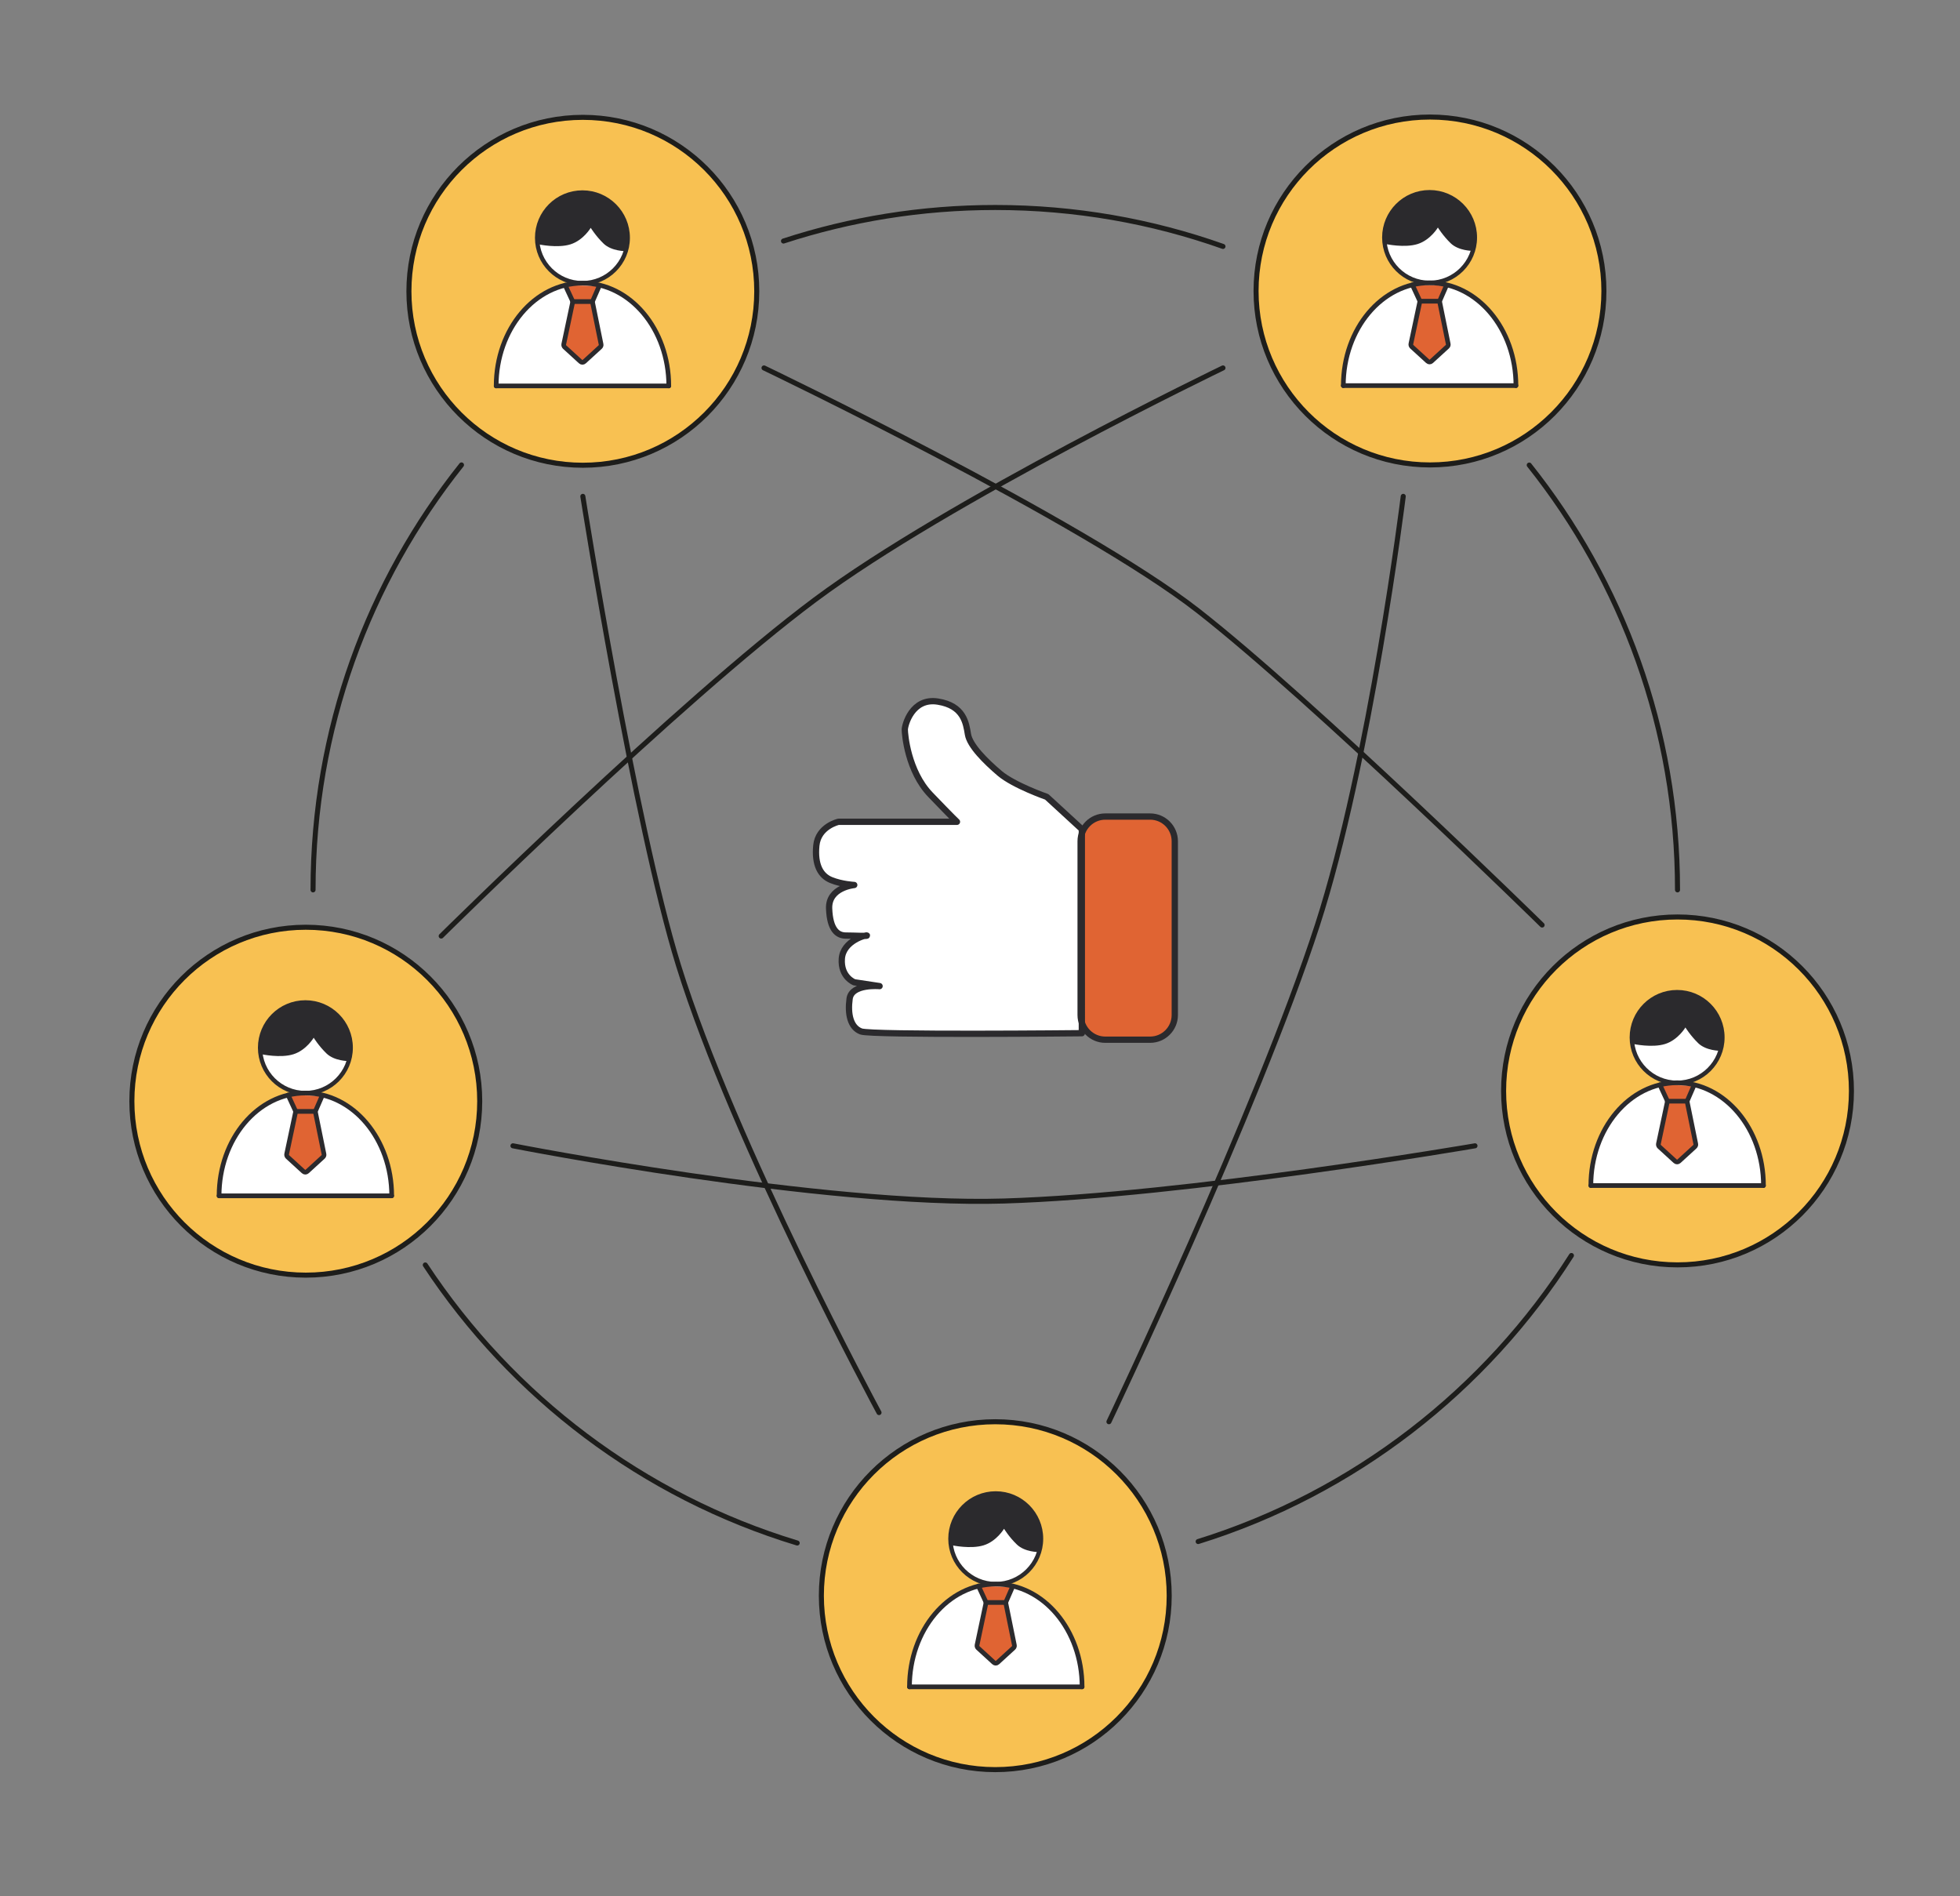 <?xml version="1.0" encoding="UTF-8"?> <!-- Generator: Adobe Illustrator 24.0.1, SVG Export Plug-In . SVG Version: 6.00 Build 0) --> <svg xmlns="http://www.w3.org/2000/svg" xmlns:xlink="http://www.w3.org/1999/xlink" x="0px" y="0px" viewBox="0 0 389.25 376.56" style="enable-background:new 0 0 389.25 376.56;" xml:space="preserve"><rect x="0" y="0" width="389.25" height="376.56" fill="#808080" stroke="none"/> <style type="text/css"> .st0{fill:url(#SVGID_1_);} .st1{fill:url(#SVGID_2_);} .st2{fill:url(#SVGID_3_);} .st3{opacity:0.2;} .st4{opacity:0.12;fill:url(#SVGID_4_);} .st5{fill:#FFF0EB;} .st6{fill:#FFE7DE;} .st7{fill:#FFFFFF;} .st8{opacity:0.12;fill:url(#SVGID_5_);} .st9{fill:url(#SVGID_6_);} .st10{fill:url(#SVGID_7_);} .st11{fill:url(#SVGID_8_);} .st12{fill:url(#SVGID_9_);} .st13{opacity:0.12;fill:url(#SVGID_10_);} .st14{fill:#F1B8A4;} .st15{fill:#E78967;} .st16{fill:none;stroke:#414042;stroke-width:1.337;stroke-miterlimit:10;} .st17{fill:#535151;} .st18{opacity:0.3;fill:#231F20;} .st19{fill:#757474;} .st20{fill:#E6E7E8;} .st21{fill:#ACA39E;} .st22{fill:#DEDAD8;} .st23{fill:#AD674D;} .st24{fill:#FEDAC6;} .st25{fill:#D0CCCE;} .st26{fill:#ECEBEB;} .st27{fill:#FFE6D9;} .st28{opacity:0.3;fill:#58595B;} .st29{fill:#ECA185;} .st30{fill:#414042;} .st31{fill:#FFFFFE;} .st32{fill:#F9BDA9;} .st33{fill:#FDE99D;} .st34{fill:#FEF6D8;} .st35{fill:#BEAF76;} .st36{fill:#CCB5AA;} .st37{opacity:0.46;fill:#414042;} .st38{fill:none;stroke:#414042;stroke-width:5.651;stroke-miterlimit:10;} .st39{fill:none;stroke:#414042;stroke-width:0.578;stroke-miterlimit:10;} .st40{fill:none;stroke:#414042;stroke-width:0.565;stroke-miterlimit:10;} .st41{fill:none;stroke:#414042;stroke-width:0.539;stroke-miterlimit:10;} .st42{fill:none;stroke:#414042;stroke-width:0.579;stroke-miterlimit:10;} .st43{fill:none;stroke:#414042;stroke-width:0.616;stroke-miterlimit:10;} .st44{fill:none;stroke:#414042;stroke-width:1.095;stroke-miterlimit:10;} .st45{fill:none;stroke:#414042;stroke-width:1.07;stroke-miterlimit:10;} .st46{fill:none;stroke:#414042;stroke-width:1.022;stroke-miterlimit:10;} .st47{fill:none;stroke:#414042;stroke-width:1.097;stroke-miterlimit:10;} .st48{fill:none;stroke:#414042;stroke-width:1.167;stroke-miterlimit:10;} .st49{fill:none;stroke:#414042;stroke-width:0.759;stroke-miterlimit:10;} .st50{opacity:0.2;fill:#E06433;} .st51{fill:none;stroke:#FFFFFF;stroke-width:0.842;stroke-miterlimit:10;} .st52{fill:#E06433;} .st53{fill:none;stroke:#535151;stroke-width:0.908;stroke-miterlimit:10;} .st54{fill:url(#SVGID_11_);} .st55{fill:url(#SVGID_12_);} .st56{fill:#FFD1C5;} .st57{fill:url(#SVGID_15_);} .st58{fill:url(#SVGID_16_);} .st59{opacity:0.5;} .st60{fill:none;stroke:#363636;stroke-width:1.449;stroke-miterlimit:10;} .st61{fill-rule:evenodd;clip-rule:evenodd;fill:#FFFFFF;} .st62{fill:url(#SVGID_17_);} .st63{fill:url(#SVGID_18_);} .st64{fill:url(#SVGID_19_);} .st65{fill:none;stroke:#FFFFFF;stroke-miterlimit:10;} .st66{fill:url(#SVGID_20_);} .st67{fill:url(#SVGID_21_);} .st68{fill:#F8C152;} .st69{fill:#2B2A2D;} .st70{fill-rule:evenodd;clip-rule:evenodd;fill:#FEDAC6;} .st71{fill-rule:evenodd;clip-rule:evenodd;fill:#E06433;} .st72{fill-rule:evenodd;clip-rule:evenodd;fill:#F8C152;} .st73{fill-rule:evenodd;clip-rule:evenodd;fill:#EA734E;} .st74{fill-rule:evenodd;clip-rule:evenodd;fill:#808080;} .st75{fill-rule:evenodd;clip-rule:evenodd;fill:#E6E6E6;} .st76{fill:#6D6E71;} .st77{fill:#FFC89F;} .st78{fill:#F7CB4F;} .st79{fill:#363537;} .st80{fill:url(#SVGID_64_);} .st81{fill:#303030;} .st82{opacity:0.2;clip-path:url(#SVGID_72_);fill:#E2E2E2;} .st83{clip-path:url(#SVGID_72_);} .st84{fill:url(#SVGID_73_);} .st85{fill:#FFE5DC;} .st86{fill:url(#SVGID_74_);} .st87{fill:none;stroke:#E06331;stroke-width:0.424;stroke-miterlimit:10;} .st88{fill:#E06433;stroke:#E06433;stroke-width:0.25;stroke-miterlimit:10;} .st89{fill:none;stroke:#FFFFFF;stroke-linecap:round;stroke-linejoin:round;stroke-miterlimit:10;} .st90{fill:none;stroke:#FFFFFF;stroke-linecap:round;stroke-miterlimit:10;} .st91{fill:none;stroke:#E06433;stroke-width:0.5;stroke-linecap:round;stroke-miterlimit:10;} .st92{fill:none;stroke:#FFFFFF;stroke-width:2.551;stroke-linecap:round;stroke-linejoin:round;stroke-miterlimit:10;} .st93{fill:none;stroke:#FFFFFF;stroke-width:2.551;stroke-linecap:round;stroke-miterlimit:10;} .st94{fill:none;stroke:#E06433;stroke-width:1.51;stroke-linecap:round;stroke-miterlimit:10;} .st95{fill:#E06433;stroke:#E06433;stroke-width:0.5;stroke-miterlimit:10;} .st96{fill:#3F51B5;} .st97{fill:#FFEB3A;} .st98{fill:#FDD834;} .st99{fill:#FFDC00;} .st100{fill:#FEC108;} .st101{fill:#FF9801;} .st102{fill:#F57C00;} .st103{fill:#A0522D;} .st104{fill:#783E22;} .st105{fill:#02A9F4;} .st106{fill:#0377BC;} .st107{fill:#FFC850;} .st108{fill:#E1A546;} .st109{fill:#FFDC64;} .st110{fill:#FFFAB4;} .st111{fill:none;stroke:url(#SVGID_77_);stroke-width:4;stroke-miterlimit:10;} .st112{opacity:0.12;fill:url(#SVGID_78_);} .st113{fill:none;} .st114{fill:#333953;} .st115{fill:#242424;} .st116{fill:none;stroke:#1A2E35;stroke-width:1.141;stroke-miterlimit:10;} .st117{fill:none;stroke:#FFFFFF;stroke-width:1.941;stroke-linecap:round;stroke-linejoin:round;stroke-miterlimit:10;stroke-dasharray:5,10;} .st118{fill:#F8C152;stroke:#1D1D1B;stroke-width:0.685;stroke-miterlimit:10;} .st119{fill:#F8C152;stroke:#1A2E35;stroke-width:0.685;stroke-linecap:round;stroke-linejoin:round;stroke-miterlimit:10;} .st120{fill:#F8C152;stroke:#1A2E35;stroke-width:1.141;stroke-linecap:round;stroke-linejoin:round;stroke-miterlimit:10;} .st121{fill:#1A2E35;} .st122{fill:#6D6E71;stroke:#1D1D1B;stroke-width:0.685;stroke-miterlimit:10;} .st123{fill:#FFFFFF;stroke:#1A2E35;stroke-width:1.94;stroke-linecap:round;stroke-linejoin:round;stroke-miterlimit:10;} .st124{fill:#1A2E35;stroke:#1A2E35;stroke-width:1.141;stroke-linecap:round;stroke-linejoin:round;stroke-miterlimit:10;} .st125{fill:#F8C152;stroke:#1A2E35;stroke-width:1.94;stroke-linecap:round;stroke-linejoin:round;stroke-miterlimit:10;} .st126{fill:none;stroke:#1A2E35;stroke-width:1.94;stroke-linecap:round;stroke-linejoin:round;stroke-miterlimit:10;} .st127{fill:#AAFF00;stroke:#1A2E35;stroke-width:1.94;stroke-linecap:round;stroke-linejoin:round;stroke-miterlimit:10;} .st128{fill:#F8C152;stroke:#1D1D1B;stroke-width:0.75;stroke-linecap:round;stroke-linejoin:round;stroke-miterlimit:10;} .st129{fill:#1D1D1B;} .st130{clip-path:url(#SVGID_80_);fill-rule:evenodd;clip-rule:evenodd;fill:#FFFFFF;} .st131{clip-path:url(#SVGID_82_);fill-rule:evenodd;clip-rule:evenodd;fill:#FFFFFF;} .st132{fill:none;stroke:#6D6E71;stroke-width:2;stroke-linecap:round;stroke-linejoin:round;stroke-miterlimit:10;} .st133{fill:none;stroke:#FFFFFF;stroke-width:5;stroke-linecap:round;stroke-linejoin:round;stroke-miterlimit:10;} .st134{fill:#E06433;stroke:#1D1D1B;stroke-width:2;stroke-miterlimit:10;} .st135{fill:#F8C152;stroke:#1D1D1B;stroke-width:2;stroke-miterlimit:10;} .st136{fill:none;stroke:#E06433;stroke-width:2.777;stroke-linecap:round;stroke-linejoin:round;stroke-miterlimit:10;} .st137{fill:none;stroke:#1D1D1B;stroke-width:1.388;stroke-linecap:round;stroke-linejoin:round;stroke-miterlimit:10;} .st138{fill:none;stroke:#2B2A2D;stroke-miterlimit:10;} .st139{fill:none;stroke:#2B2A2D;stroke-width:1.247;stroke-miterlimit:10;} .st140{fill:none;stroke:#2B2A2D;stroke-linecap:round;stroke-miterlimit:10;} .st141{fill:none;stroke:#1D1D1B;stroke-width:1.388;stroke-miterlimit:10;} .st142{fill:none;stroke:#2B2A2D;stroke-width:1.13;stroke-linecap:round;stroke-miterlimit:10;} .st143{fill:none;stroke:#2B2A2D;stroke-width:1.034;stroke-linecap:round;stroke-miterlimit:10;} .st144{fill:none;stroke:#2B2A2D;stroke-width:1.017;stroke-linecap:round;stroke-miterlimit:10;} .st145{fill:none;stroke:#2B2A2D;stroke-width:1.091;stroke-linecap:round;stroke-miterlimit:10;} .st146{fill:none;stroke:#2B2A2D;stroke-width:0.889;stroke-linecap:round;stroke-miterlimit:10;} .st147{fill:none;stroke:#2B2A2D;stroke-width:0.5;stroke-miterlimit:10;} .st148{fill:none;stroke:#2B2A2D;stroke-width:0.304;stroke-miterlimit:10;} .st149{fill:none;stroke:#1D1D1B;stroke-linecap:round;stroke-linejoin:round;stroke-miterlimit:10;} .st150{fill:none;stroke:#2B2A2D;stroke-width:1.248;stroke-linecap:round;stroke-linejoin:round;stroke-miterlimit:10;} .st151{fill:none;stroke:#2B2A2D;stroke-width:1.248;stroke-miterlimit:10;} .st152{fill:#F8C152;stroke:#1D1D1B;stroke-miterlimit:10;} .st153{fill:none;stroke:#2B2A2D;stroke-width:0.93;stroke-linecap:round;stroke-miterlimit:10;} .st154{fill:none;stroke:#2B2A2D;stroke-width:0.852;stroke-miterlimit:10;} </style> <g id="Слой_1"> </g> <g id="Слой_2"> </g> <g id="Слой_3"> <path class="st149" d="M151.73,73.06c0,0,63.2,30.25,86.22,48.24c23.01,17.99,68.31,62.38,68.31,62.38"></path> <path class="st149" d="M115.75,98.56c0,0,10.23,64.9,19,93.16c11.05,35.61,39.82,88.77,39.82,88.77"></path> <path class="st149" d="M278.68,98.56c0,0-6.53,52.67-17.05,85.12c-11.92,36.76-41.4,98.63-41.4,98.63"></path> <path class="st149" d="M87.62,185.87c0,0,47.13-46.58,74.24-66.79c26.58-19.82,81.02-46.02,81.02-46.02"></path> <path class="st149" d="M101.87,227.52c0,0,61.37,12.06,97.54,10.96c36.17-1.1,93.52-10.96,93.52-10.96"></path> <path class="st149" d="M62.17,176.7c0-31.9,11.03-61.23,29.48-84.38"></path> <path class="st149" d="M158.32,306.39c-30.61-9.27-56.64-29.08-73.86-55.21"></path> <path class="st149" d="M312.08,249.3c-17.03,26.78-43.2,47.18-74.13,56.8"></path> <path class="st149" d="M303.7,92.35c18.43,23.14,29.45,52.46,29.45,84.35"></path> <path class="st149" d="M155.6,47.86c13.24-4.32,27.38-6.66,42.06-6.66c15.86,0,31.08,2.72,45.22,7.73"></path> <g> <path class="st7" d="M214.83,164.56l-6.95-6.39c0,0-6.52-2.27-9.37-4.69c-2.84-2.42-5.91-5.49-6.28-7.73s-0.84-5.69-5.98-6.5 s-6.56,4.69-6.56,5.57c0,0.88,0.59,8.23,5.08,12.91c4.49,4.68,5.28,5.39,5.28,5.39h-23.53c0,0-4.03,0.9-4.4,4.72 c-0.37,3.83,0.83,5.99,2.94,6.85c2.11,0.86,4.59,0.98,4.59,0.98s-5.15,0.46-4.99,4.68c0.16,4.22,1.66,5.36,3.33,5.36 c1.67,0,4.19,0.16,4.18,0c-0.02-0.2-4.75,0.99-4.99,4.62c-0.24,3.63,2.48,4.66,2.48,4.66l5.02,0.76c0,0-5.53-0.51-5.95,2.5 c-0.42,3.01,0.15,5.71,2.27,6.5s43.85,0.35,43.85,0.35V164.56z"></path> <path class="st52" d="M219.51,206.45h8.9c2.7,0,4.9-2.19,4.9-4.9v-34.51c0-2.7-2.19-4.9-4.9-4.9h-8.9c-2.7,0-4.9,2.19-4.9,4.9 v34.51C214.61,204.25,216.8,206.45,219.51,206.45z"></path> <path class="st150" d="M214.83,164.62l-6.95-6.39c0,0-6.52-2.27-9.37-4.69c-2.84-2.42-5.91-5.49-6.28-7.73s-0.84-5.69-5.98-6.5 s-6.56,4.69-6.56,5.57s0.59,8.23,5.08,12.91s5.28,5.39,5.28,5.39h-23.53c0,0-4.03,0.9-4.4,4.72c-0.37,3.83,0.83,5.99,2.94,6.85 c2.11,0.86,4.59,0.98,4.59,0.98s-5.15,0.46-4.99,4.68c0.16,4.22,1.66,5.36,3.33,5.36c1.67,0,4.19,0.16,4.18,0 c-0.02-0.2-4.75,0.99-4.99,4.62c-0.24,3.63,2.48,4.66,2.48,4.66l5.02,0.76c0,0-5.53-0.51-5.95,2.5c-0.42,3.01,0.15,5.71,2.27,6.5 c2.12,0.78,43.85,0.35,43.85,0.35V164.62z"></path> <path class="st151" d="M219.51,206.45h8.9c2.7,0,4.9-2.19,4.9-4.9v-34.51c0-2.7-2.19-4.9-4.9-4.9h-8.9c-2.7,0-4.9,2.19-4.9,4.9 v34.51C214.61,204.25,216.8,206.45,219.51,206.45z"></path> </g> <circle class="st152" cx="333.15" cy="216.62" r="34.54"></circle> <circle class="st152" cx="197.66" cy="316.85" r="34.54"></circle> <g> <circle class="st7" cx="197.75" cy="305.27" r="9"></circle> <path class="st7" d="M180.62,335.01c0-11.27,7.67-20.41,17.14-20.41c9.46,0,17.14,9.14,17.14,20.41"></path> <path class="st52" d="M194.33,314.94l1.4,3.02c0.07,0.15,0.09,0.32,0.05,0.48l-1.74,8.22c-0.04,0.21,0.03,0.43,0.18,0.57 l3.15,2.88c0.21,0.2,0.54,0.2,0.75,0l3.15-2.88c0.16-0.14,0.23-0.36,0.18-0.56l-1.67-8.22c-0.03-0.16-0.02-0.33,0.05-0.48 l1.25-2.87"></path> <path class="st153" d="M180.62,334.95c0-11.27,7.67-20.41,17.14-20.41s17.14,9.14,17.14,20.41"></path> <line class="st153" x1="180.62" y1="334.95" x2="214.89" y2="334.95"></line> <path class="st153" d="M194.33,314.94l1.4,3.02c0.07,0.15,0.09,0.32,0.05,0.48l-1.74,8.22c-0.04,0.21,0.03,0.43,0.18,0.57 l3.15,2.88c0.21,0.2,0.54,0.2,0.75,0l3.15-2.88c0.16-0.14,0.23-0.36,0.18-0.56l-1.67-8.22c-0.03-0.16-0.02-0.33,0.05-0.48 l1.25-2.87"></path> <line class="st153" x1="195.81" y1="318.2" x2="199.7" y2="318.2"></line> <circle class="st154" cx="197.75" cy="305.54" r="9"></circle> <path class="st69" d="M199.4,303.56c0,0-1.46,2.47-4.03,3.28s-6.31,0-6.31,0s-0.98-5.27,3.29-8.55s9.53-0.94,9.53-0.94 s5.38,3.02,4.87,7.64c-0.5,4.51-0.5,3.2-0.5,3.2s-2.72,0.01-4.29-1.49S199.4,303.56,199.4,303.56z"></path> </g> <g> <circle class="st7" cx="333.07" cy="205.73" r="9"></circle> <path class="st7" d="M315.94,235.48c0-11.27,7.67-20.41,17.14-20.41s17.14,9.14,17.14,20.41"></path> <path class="st52" d="M329.65,215.41l1.4,3.02c0.07,0.15,0.09,0.32,0.05,0.48l-1.74,8.22c-0.04,0.21,0.03,0.43,0.18,0.57 l3.15,2.88c0.21,0.2,0.54,0.2,0.75,0l3.15-2.88c0.16-0.14,0.23-0.36,0.18-0.56l-1.67-8.22c-0.03-0.16-0.02-0.33,0.05-0.48 l1.25-2.87"></path> <path class="st153" d="M315.94,235.41c0-11.27,7.67-20.41,17.14-20.41c9.46,0,17.14,9.14,17.14,20.41"></path> <line class="st153" x1="315.94" y1="235.41" x2="350.21" y2="235.41"></line> <path class="st153" d="M329.65,215.41l1.4,3.02c0.07,0.15,0.09,0.32,0.05,0.48l-1.74,8.22c-0.04,0.21,0.03,0.43,0.18,0.57 l3.15,2.88c0.21,0.2,0.54,0.2,0.75,0l3.15-2.88c0.16-0.14,0.23-0.36,0.18-0.56l-1.67-8.22c-0.03-0.16-0.02-0.33,0.05-0.48 l1.25-2.87"></path> <line class="st153" x1="331.13" y1="218.66" x2="335.02" y2="218.66"></line> <circle class="st154" cx="333.07" cy="206" r="9"></circle> <path class="st69" d="M334.72,204.02c0,0-1.46,2.47-4.03,3.28c-2.58,0.81-6.31,0-6.31,0s-0.98-5.27,3.29-8.55s9.53-0.94,9.53-0.94 s5.38,3.02,4.87,7.64c-0.5,4.51-0.5,3.2-0.5,3.2s-2.72,0.01-4.29-1.49C335.72,205.65,334.72,204.02,334.72,204.02z"></path> </g> <circle class="st152" cx="283.99" cy="57.78" r="34.54"></circle> <g> <circle class="st7" cx="283.91" cy="46.89" r="9"></circle> <path class="st7" d="M266.78,76.63c0-11.27,7.67-20.41,17.14-20.41s17.14,9.14,17.14,20.41"></path> <path class="st52" d="M280.49,56.56l1.4,3.02c0.07,0.15,0.09,0.32,0.05,0.48l-1.74,8.22c-0.04,0.21,0.03,0.43,0.18,0.57l3.15,2.88 c0.21,0.2,0.54,0.2,0.75,0l3.15-2.88c0.16-0.14,0.23-0.36,0.18-0.56l-1.67-8.22c-0.03-0.16-0.02-0.33,0.05-0.48l1.25-2.87"></path> <path class="st153" d="M266.78,76.57c0-11.27,7.67-20.41,17.14-20.41s17.14,9.14,17.14,20.41"></path> <line class="st153" x1="266.78" y1="76.57" x2="301.05" y2="76.57"></line> <path class="st153" d="M280.49,56.56l1.4,3.02c0.07,0.15,0.09,0.32,0.05,0.48l-1.74,8.22c-0.04,0.21,0.03,0.43,0.18,0.57 l3.15,2.88c0.21,0.2,0.54,0.2,0.75,0l3.15-2.88c0.16-0.14,0.23-0.36,0.18-0.56l-1.67-8.22c-0.03-0.16-0.02-0.33,0.05-0.48 l1.25-2.87"></path> <line class="st153" x1="281.97" y1="59.81" x2="285.86" y2="59.81"></line> <circle class="st154" cx="283.91" cy="47.16" r="9"></circle> <path class="st69" d="M285.56,45.18c0,0-1.46,2.47-4.03,3.28c-2.58,0.81-6.31,0-6.31,0s-0.98-5.27,3.29-8.55s9.53-0.94,9.53-0.94 s5.38,3.02,4.87,7.64c-0.5,4.51-0.5,3.2-0.5,3.2s-2.72,0.01-4.29-1.49C286.56,46.81,285.56,45.18,285.56,45.18z"></path> </g> <circle class="st152" cx="115.75" cy="57.84" r="34.54"></circle> <g> <circle class="st7" cx="115.67" cy="46.95" r="9"></circle> <path class="st7" d="M98.54,76.7c0-11.27,7.67-20.41,17.14-20.41s17.14,9.14,17.14,20.41"></path> <path class="st52" d="M112.25,56.63l1.4,3.02c0.07,0.15,0.09,0.32,0.05,0.48l-1.74,8.22c-0.04,0.21,0.03,0.43,0.18,0.57l3.15,2.88 c0.21,0.2,0.54,0.2,0.75,0l3.15-2.88c0.16-0.14,0.23-0.36,0.18-0.56l-1.67-8.22c-0.03-0.16-0.02-0.33,0.05-0.48l1.25-2.87"></path> <path class="st153" d="M98.54,76.63c0-11.27,7.67-20.41,17.14-20.41s17.14,9.14,17.14,20.41"></path> <line class="st153" x1="98.54" y1="76.63" x2="132.81" y2="76.63"></line> <path class="st153" d="M112.25,56.63l1.4,3.02c0.07,0.15,0.09,0.32,0.05,0.48l-1.74,8.22c-0.04,0.21,0.03,0.43,0.18,0.57 l3.15,2.88c0.21,0.2,0.54,0.2,0.75,0l3.15-2.88c0.16-0.14,0.23-0.36,0.18-0.56l-1.67-8.22c-0.03-0.16-0.02-0.33,0.05-0.48 l1.25-2.87"></path> <line class="st153" x1="113.73" y1="59.88" x2="117.62" y2="59.88"></line> <circle class="st154" cx="115.67" cy="47.22" r="9"></circle> <path class="st69" d="M117.32,45.24c0,0-1.46,2.47-4.03,3.28c-2.58,0.81-6.31,0-6.31,0s-0.98-5.27,3.29-8.55 c4.27-3.28,9.53-0.94,9.53-0.94s5.38,3.02,4.87,7.64c-0.5,4.51-0.5,3.2-0.5,3.2s-2.72,0.01-4.29-1.49 C118.32,46.87,117.32,45.24,117.32,45.24z"></path> </g> <circle class="st152" cx="60.73" cy="218.66" r="34.54"></circle> <g> <circle class="st7" cx="60.65" cy="207.76" r="9"></circle> <path class="st7" d="M43.51,237.51c0-11.27,7.67-20.41,17.14-20.41s17.14,9.14,17.14,20.41"></path> <path class="st52" d="M57.22,217.44l1.4,3.02c0.07,0.15,0.09,0.32,0.05,0.48l-1.74,8.22c-0.04,0.21,0.03,0.43,0.18,0.57l3.15,2.88 c0.21,0.2,0.54,0.2,0.75,0l3.15-2.88c0.16-0.14,0.23-0.36,0.18-0.56l-1.67-8.22c-0.03-0.16-0.02-0.33,0.05-0.48l1.25-2.87"></path> <path class="st153" d="M43.51,237.45c0-11.27,7.67-20.41,17.14-20.41s17.14,9.14,17.14,20.41"></path> <line class="st153" x1="43.51" y1="237.45" x2="77.78" y2="237.45"></line> <path class="st153" d="M57.22,217.44l1.4,3.02c0.07,0.15,0.09,0.32,0.05,0.48l-1.74,8.22c-0.04,0.21,0.03,0.43,0.18,0.57 l3.15,2.88c0.21,0.2,0.54,0.2,0.75,0l3.15-2.88c0.16-0.14,0.23-0.36,0.18-0.56l-1.67-8.22c-0.03-0.16-0.02-0.33,0.05-0.48 l1.25-2.87"></path> <line class="st153" x1="58.7" y1="220.69" x2="62.59" y2="220.69"></line> <circle class="st154" cx="60.65" cy="208.04" r="9"></circle> <path class="st69" d="M62.3,206.06c0,0-1.46,2.47-4.03,3.28c-2.58,0.81-6.31,0-6.31,0s-0.98-5.27,3.29-8.55 c4.27-3.28,9.53-0.94,9.53-0.94s5.38,3.02,4.87,7.64c-0.5,4.51-0.5,3.2-0.5,3.2s-2.72,0.01-4.29-1.49 C63.29,207.69,62.3,206.06,62.3,206.06z"></path> </g> </g> </svg> 